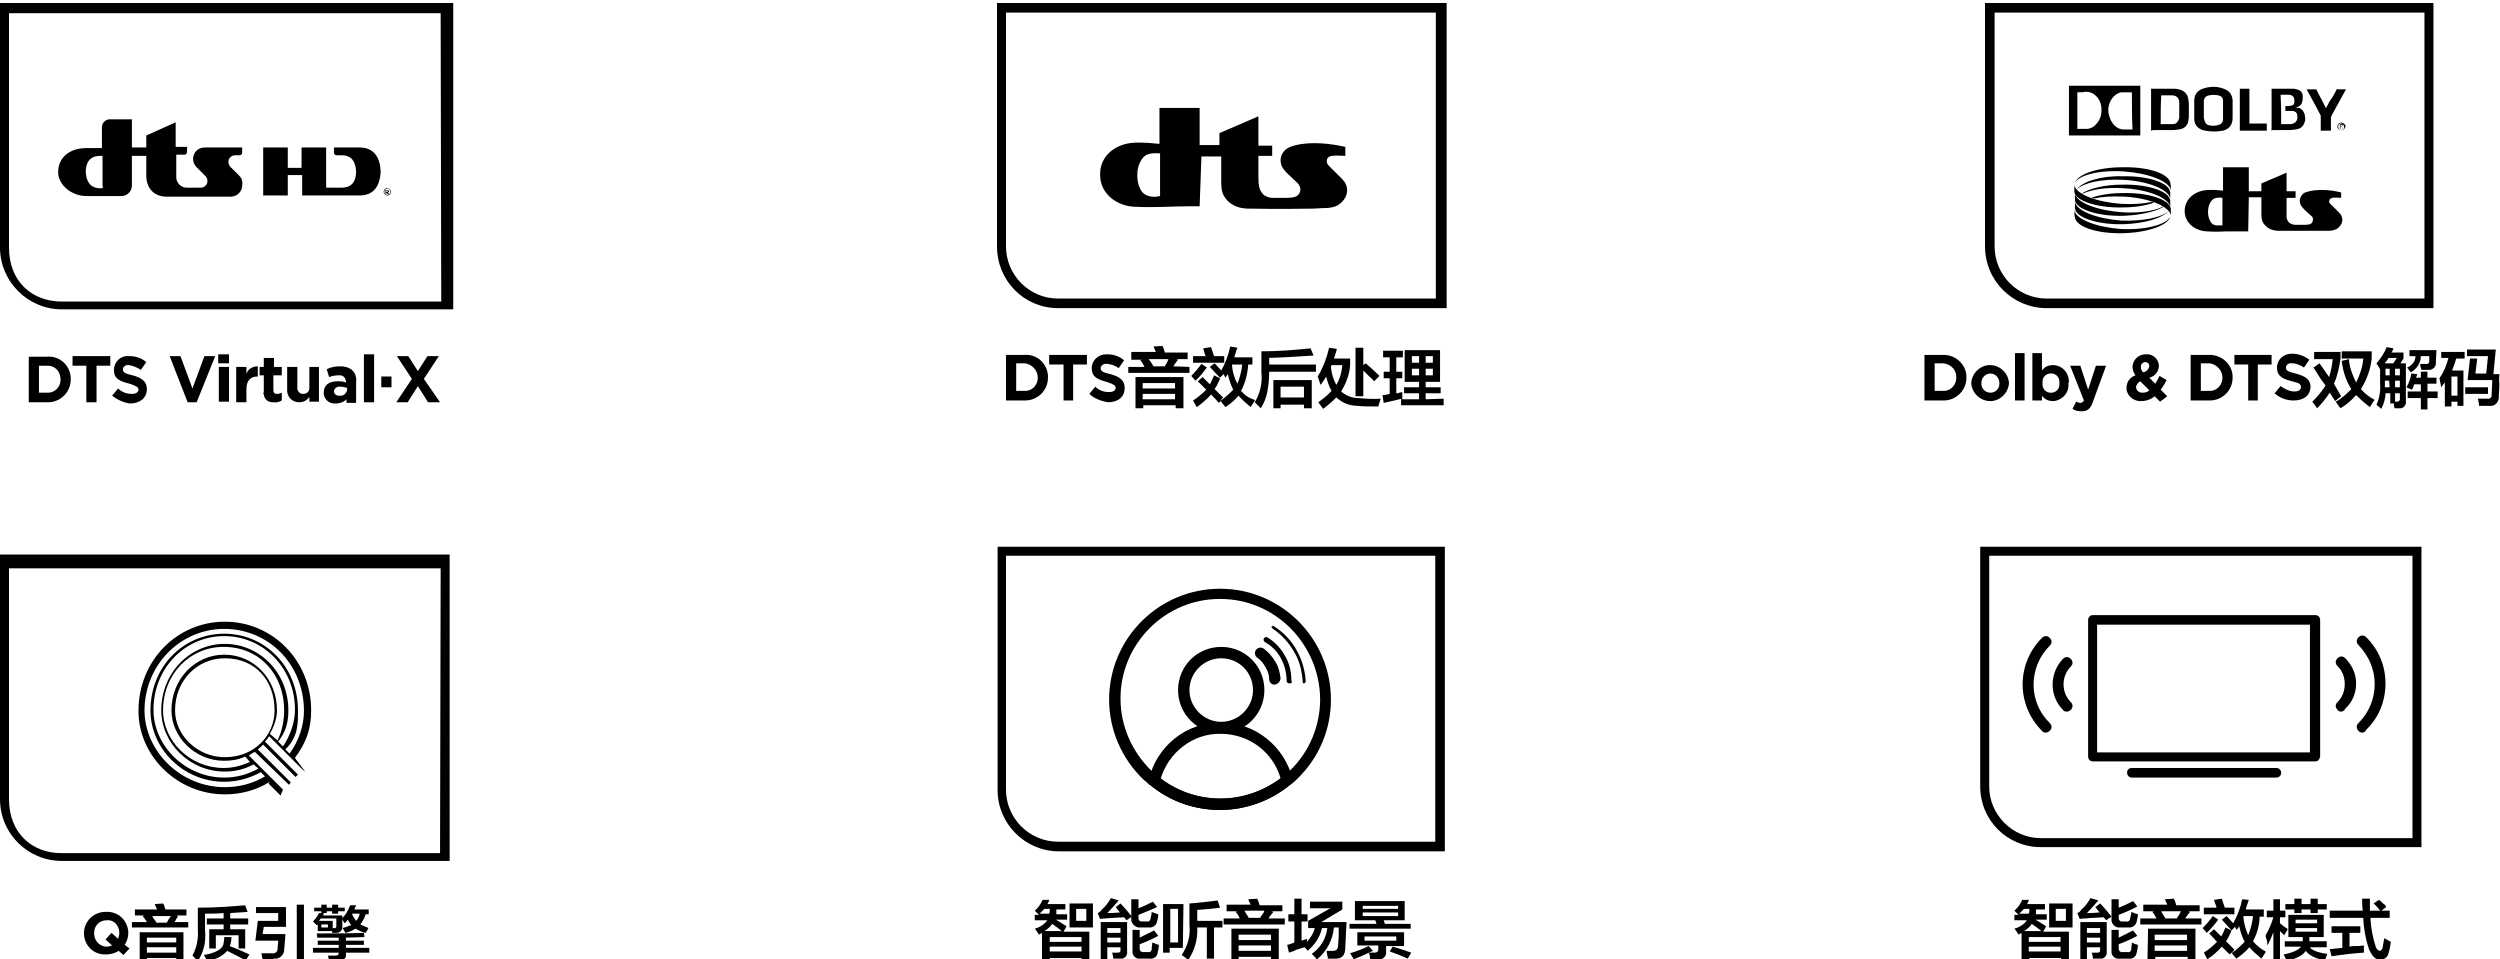 <?xml version="1.0" encoding="utf-8"?>
<!-- Generator: Adobe Illustrator 26.0.0, SVG Export Plug-In . SVG Version: 6.00 Build 0)  -->
<svg version="1.1" id="图层_1" xmlns="http://www.w3.org/2000/svg" xmlns:xlink="http://www.w3.org/1999/xlink" x="0px" y="0px"
	 width="417px" height="160px" viewBox="0 0 417 160" style="enable-background:new 0 0 417 160;" xml:space="preserve">
<style type="text/css">
	.st0{fill-rule:evenodd;clip-rule:evenodd;}
	.st1{fill:none;}
</style>
<g>
	<path class="st0" d="M174.8,62.7c-0.1-2.1-1.9-3.7-4-3.5h-3v7.6h3c0.1,0,0.2,0,0.2,0c2.1,0,3.8-1.7,3.8-3.8l0,0
		C174.8,62.9,174.8,62.8,174.8,62.7z M173.1,63c0,0.1,0,0.2,0,0.2c-0.1,1.2-1.1,2.1-2.3,2h-1.3v-4.6h1.3c0.1,0,0.1,0,0.2,0
		C172.2,60.8,173.1,61.8,173.1,63L173.1,63z"/>
	<polygon class="st0" points="177.4,60.8 175,60.8 175,59.2 181.3,59.2 181.3,60.8 179,60.8 179,66.8 177.4,66.8 	"/>
	<path class="st0" d="M181.7,65.7l1-1.2c0.6,0.6,1.4,0.9,2.3,0.9c0.7,0,1.1-0.3,1.1-0.7l0,0c0-0.4-0.3-0.6-1.5-1
		c-1.5-0.4-2.5-0.8-2.5-2.3l0,0c0-1.3,1.1-2.3,2.4-2.3c0.1,0,0.1,0,0.2,0c1,0,2,0.3,2.8,1l-0.9,1.3c-0.6-0.4-1.3-0.7-2-0.7
		c-0.4-0.1-0.9,0.2-1,0.6c0,0,0,0,0,0.1l0,0c0,0.5,0.3,0.7,1.6,1c1.5,0.4,2.4,1,2.4,2.3l0,0c0,1.5-1.1,2.4-2.8,2.4
		C183.7,66.9,182.5,66.5,181.7,65.7L181.7,65.7z"/>
	<path class="st0" d="M189.4,62.9v5.2l0,0h1.3v-0.5h5.4v0.5h1.3v-5.2C197.4,62.9,189.4,62.9,189.4,62.9z M196,66.6h-5.4v-0.9l0,0
		h5.4V66.6z M196,64.8h-5.4v-0.9h5.4V64.8z"/>
	<path class="st0" d="M195.7,61.1c0.1-0.1,0.2-0.3,0.4-0.6c0.2-0.2,0.3-0.4,0.4-0.5l-0.3-0.1h1.9v-1.1h-3.8
		c-0.1-0.4-0.2-0.7-0.4-1.1l-1.5,0.1l0.4,0.9h-4.1V60l0,0h1.8l-0.3,0.1c0.3,0.3,0.5,0.7,0.7,1.1h-2.7v1h10.2v-1L195.7,61.1
		L195.7,61.1z M194.6,60.6c-0.1,0.2-0.3,0.4-0.3,0.5h-1.9c-0.1-0.2-0.3-0.5-0.5-0.8l-0.3-0.4h3.3L194.6,60.6z"/>
	<path class="st0" d="M199.4,63.5l-0.7-0.8c0.6-0.6,1.2-1.3,1.7-2l0.9,0.6C200.7,62.1,200.1,62.9,199.4,63.5L199.4,63.5z"/>
	<path class="st0" d="M199,60.5v-1.1h2.1c-0.1-0.2-0.2-0.5-0.3-0.9l-0.1-0.4l1.3-0.2l0.5,1.5h1.7v1.1L199,60.5L199,60.5z"/>
	<path class="st0" d="M207,65.2c0.7-1.3,1.1-2.8,1.2-4.4h0.7v-1.2h-3c0-0.1,0.1-0.4,0.2-0.7c0.1-0.4,0.2-0.7,0.3-0.9l-1.2-0.2
		c-0.3,1.4-0.8,2.8-1.5,4l-1.1-1.2l-0.8,0.6c0.8,0.9,1.4,1.5,1.7,1.8l0.6-0.6c0.1,0.2,0.2,0.4,0.3,0.6c0.1-0.1,0.1-0.2,0.2-0.3
		c0.1-0.1,0.1-0.2,0.2-0.3c0.2,0.9,0.5,1.8,0.9,2.6c-0.7,0.7-1.4,1.4-2.2,1.9l0.5-0.6l-1.4-1.4c0.4-0.6,0.7-1.2,0.9-1.8l-1-0.5
		c-0.2,0.5-0.4,1-0.7,1.5l-1.2-1.2l-0.8,0.7l1.4,1.4c-0.7,0.7-1.4,1.3-2.2,1.8c0.2,0.4,0.4,0.7,0.6,1.1c0.9-0.6,1.7-1.3,2.4-2.1
		c0.5,0.5,0.9,0.9,1.3,1.4l0.3-0.3l0.8,1c0.8-0.5,1.6-1.2,2.2-1.9c0.6,0.7,1.3,1.3,2,1.9c0.2-0.3,0.4-0.6,0.6-0.9
		c0.1-0.1,0.1-0.2,0.1-0.3C208.3,66.4,207.6,65.9,207,65.2z M205.5,61v-0.2l0,0h1.7c-0.1,1.1-0.4,2.2-0.8,3.2
		C205.9,63.1,205.6,62.1,205.5,61z"/>
	<path class="st0" d="M210.3,68.1c-0.1-0.1-0.2-0.2-0.4-0.4l-0.6-0.6c0.9-1.5,1.3-3.3,1.1-5v-3.5c2.7,0,5.4-0.2,8.2-0.5l0.5,1.2
		c-1.8,0.1-4.2,0.3-7.4,0.4v1.1h7.8V62h-7.8l0,0c0,1.1-0.1,2.2-0.3,3.3C211.2,66.4,210.8,67.3,210.3,68.1L210.3,68.1z"/>
	<g>
		<path d="M212.4,63.4v4.7h1.2v-0.6h3.9v0.6h1.3v-4.7C218.8,63.4,212.4,63.4,212.4,63.4z M217.5,66.3h-3.9v-1.8l0,0h3.9V66.3z"/>
		<path d="M212.4,68.1L212.4,68.1L212.4,68.1z"/>
	</g>
	<path class="st0" d="M226.6,66.4c-1.1,0-2.1-0.4-2.9-1.1c0.8-1.3,1.4-2.8,1.5-4.4v-1.1h-2.7c0.2-0.5,0.3-1,0.5-1.6l-1.3-0.2
		c-0.4,1.7-1,3.3-1.9,4.8c0.2,0.5,0.3,1,0.5,1.4c0.3-0.4,0.5-0.8,0.8-1.2c0-0.1,0.1-0.1,0.1-0.2c0.2,0.8,0.5,1.7,0.9,2.4
		c-0.6,0.7-1.4,1.3-2.2,1.9l0.8,1.1c0.8-0.6,1.5-1.2,2.2-1.9c1,0.9,2.2,1.4,3.6,1.4c0.8,0.1,2,0.1,3.4,0.1l0.4-1.3
		C229,66.6,227.8,66.5,226.6,66.4z M222,61.2l0.1-0.3h1.8l0,0c-0.1,1.2-0.4,2.3-1,3.3C222.4,63.3,222.1,62.3,222,61.2z"/>
	<path class="st0" d="M229.2,63.6c-0.2-0.2-0.4-0.5-0.8-0.8l-1-1v4.3h-1.3V58h1.3v2.9l0.4-0.3c0.8,0.7,1.6,1.4,2.3,2.1L229.2,63.6z"
		/>
	<path class="st0" d="M237.8,66.6v-1h2.5v-1h-2.5v-0.9h2.4v-5.3h-5.9v5.3h2.4v0.9h-2.5v1h2.5v1h-2.8v-1.2c-0.2,0-0.3,0.1-0.5,0.1
		c-0.2,0.1-0.4,0.1-0.5,0.1v-2.5h1V62h-1v-2.4h1.1v-1.1h-3.3v1.1l0,0h1.1V62h-1v1.1h1v2.6c-0.4,0.1-0.8,0.2-1.2,0.2l0.2,1.3
		c0.6-0.1,1.3-0.3,2.2-0.5c0.3-0.1,0.5-0.1,0.7-0.2v1.1h7.1v-1.1L237.8,66.6L237.8,66.6z M239,62.6h-1.2v-1.1h1.2V62.6z M237.8,59.4
		h1.2l0,0v1.1h-1.2V59.4z M236.7,62.6h-1.2v-1.1l0,0h1.2V62.6z M236.7,60.5h-1.2v-1.1l0,0h1.2V60.5z"/>
	<g>
		<path d="M324,59.2h-3v7.6h3c0.1,0,0.2,0,0.2,0c2.1,0,3.8-1.7,3.8-3.8l0,0c0-0.1,0-0.2,0-0.3C327.9,60.7,326.1,59.1,324,59.2z
			 M326.3,63c0,0.1,0,0.2,0,0.2c-0.1,1.2-1.1,2.1-2.3,2h-1.3v-4.6h1.3c0.1,0,0.1,0,0.2,0C325.5,60.8,326.4,61.8,326.3,63L326.3,63z"
			/>
		<path d="M332.1,60.9c-1.7-0.1-3.2,1.3-3.3,3l0,0l0,0c0.1,1.6,1.4,2.9,3,3c1.7,0.1,3.2-1.3,3.3-3l0,0C335,62.3,333.7,61,332.1,60.9
			z M332,65.5C332,65.5,331.9,65.5,332,65.5c-0.9,0-1.6-0.8-1.5-1.6l0,0v-0.1c0-0.8,0.7-1.5,1.5-1.5l0,0c0.9,0,1.5,0.8,1.5,1.6l0,0
			l0,0V64C333.5,64.9,332.8,65.5,332,65.5z"/>
		<polygon points="336.1,58.9 336.1,66.8 337.7,66.8 337.7,58.9 		"/>
		<path d="M345.1,63.7c0-1.5-1.1-2.8-2.7-2.8c-0.7,0-1.4,0.3-1.8,0.9v-2.9H339v7.9h1.6V66c0.4,0.6,1.1,0.9,1.8,0.9
			c0.1,0,0.1,0,0.2,0c1.5-0.2,2.6-1.5,2.4-3l0,0C345.1,63.8,345.1,63.8,345.1,63.7z M343.5,63.9L343.5,63.9L343.5,63.9
			c0,0.1,0,0.3,0,0.4c-0.1,0.8-0.8,1.3-1.6,1.2c-0.8-0.1-1.3-0.8-1.2-1.6l0,0c0-0.1,0-0.2,0-0.4c0.1-0.8,0.8-1.3,1.6-1.2
			S343.6,63.1,343.5,63.9z"/>
		<path d="M348.3,65l-1.3-4h-1.7l2.3,5.8c-0.1,0.2-0.3,0.4-0.6,0.4c-0.2,0-0.5-0.1-0.7-0.2l-0.6,1.2c0.4,0.3,0.9,0.4,1.5,0.4
			c1,0,1.5-0.4,1.9-1.6l2.2-6h-1.7L348.3,65z"/>
		<path d="M361.4,63.4l-1.2-0.7c-0.2,0.5-0.5,0.9-0.7,1.3l-1-1c0.9-0.2,1.6-1,1.6-2l0,0v-0.1c-0.1-1.1-1.1-1.9-2.1-1.8h-0.1
			c-1.2,0-2.1,0.9-2.2,2l0,0c0,0.6,0.2,1.1,0.5,1.5c-0.9,0.3-1.5,1.1-1.5,2.1l0,0c0,0.1,0,0.1,0,0.2c0.1,1.2,1.3,2.1,2.5,2
			c0.8,0,1.6-0.3,2.2-0.8l0.9,0.9l1.2-0.9l-1.1-1.1C360.8,64.5,361.1,63.9,361.4,63.4z M357.8,60.4
			C357.9,60.4,357.9,60.4,357.8,60.4c0.5,0,0.7,0.3,0.7,0.7l0,0l0,0c-0.1,0.5-0.5,0.9-1,1c-0.3-0.2-0.4-0.6-0.4-0.9l0,0v-0.1
			C357.1,60.7,357.5,60.4,357.8,60.4z M358.5,65.1c-0.3,0.3-0.7,0.4-1.1,0.4c0,0,0,0-0.1,0c-0.5,0-1-0.4-1-0.9l0,0
			c0-0.4,0.3-0.8,0.7-1L358.5,65.1L358.5,65.1z"/>
		<path d="M368.4,59.2h-3v7.6h3c0.1,0,0.2,0,0.2,0c2.1,0,3.8-1.7,3.8-3.8l0,0c0-0.1,0-0.2,0-0.3C372.3,60.7,370.5,59.1,368.4,59.2z
			 M370.7,63c0,0.1,0,0.2,0,0.2c-0.1,1.2-1.1,2.1-2.3,2h-1.3v-4.6l0,0h1.3c0.1,0,0.1,0,0.2,0C369.8,60.8,370.7,61.8,370.7,63
			L370.7,63z"/>
		<polygon points="372.7,60.8 375,60.8 375,66.8 376.6,66.8 376.6,60.8 378.9,60.8 378.9,59.2 372.7,59.2 		"/>
		<path d="M382.9,62.3c-1.3-0.3-1.6-0.5-1.6-1l0,0c0,0,0,0,0-0.1c0.1-0.4,0.5-0.7,1-0.6c0.7,0,1.4,0.3,2,0.7l0.9-1.3
			c-0.8-0.6-1.8-1-2.8-1c-0.1,0-0.1,0-0.2,0c-1.3,0-2.4,1-2.4,2.3l0,0c0,1.5,1,1.9,2.5,2.3c1.3,0.3,1.5,0.5,1.5,1l0,0
			c0,0.4-0.4,0.7-1.1,0.7c-0.8,0-1.6-0.4-2.3-0.9l-1,1.2l0,0c0.9,0.8,2,1.2,3.2,1.2c1.6,0,2.8-0.8,2.8-2.4l0,0
			C385.3,63.2,384.4,62.7,382.9,62.3z"/>
		<path d="M389.3,64c0.6-1.3,0.9-2.8,1.1-4.2v-1.1H386v1.2h3.1c-0.1,1-0.3,2-0.6,3l-1.6-2.3l-1,0.7l0.5,0.8c0.6,1,1.1,1.7,1.5,2.2
			c-0.6,1-1.4,1.9-2.2,2.7l0.8,1.1c0.8-0.8,1.5-1.7,2.1-2.6l0.9,1.4l1-0.8L389.3,64z"/>
		<path d="M393.8,64.9c1-1.6,1.6-3.3,1.8-5.1v-1.2h-5v1.2h3.6c-0.1,1.4-0.6,2.8-1.2,4c-0.6-1.2-1.1-2.5-1.2-3.9l-1.2,0.3
			c0.2,1.7,0.7,3.3,1.6,4.7c-0.8,0.8-1.6,1.6-2.6,2.1c0.1,0.1,0.1,0.2,0.2,0.3c0.3,0.4,0.5,0.7,0.6,0.8c1-0.6,1.8-1.3,2.6-2.2
			c0.7,0.7,1.5,1.4,2.3,2l0,0c0.2-0.3,0.4-0.7,0.8-1.2C395.3,66.3,394.5,65.7,393.8,64.9z"/>
		<path d="M398.6,67.2L398.6,67.2L398.6,67.2z"/>
		<path d="M401.3,61.3L401.3,61.3L401.3,61.3v-0.7h-0.9l0.5-0.8v-1h-2c0.1-0.1,0.2-0.3,0.2-0.4c0.1-0.1,0.1-0.2,0.1-0.3l-1.1-0.2
			c-0.4,1-1,1.9-1.7,2.7c0,0.1,0.1,0.2,0.2,0.3c0.2,0.3,0.3,0.6,0.4,0.7l0,0V64c0.1,1.2-0.1,2.4-0.6,3.5l0.1,0.1
			c0.2,0.2,0.5,0.4,0.7,0.6c0.4-0.8,0.7-1.7,0.7-2.6h0.8v1.7h0.6c0,0.1,0,0.2,0,0.3c0,0.2,0.1,0.3,0.1,0.5c0.3,0,0.6,0,0.8,0
			c0.1,0,0.2,0,0.3,0c0.5-0.1,0.9-0.6,0.8-1.2V61.3z M398.6,64.6h-0.8c0-0.2,0-0.4,0-0.6l0,0v-0.5h0.7L398.6,64.6L398.6,64.6z
			 M398.6,62.6h-0.7v-1.1l0,0h0.7V62.6z M399.2,60.6h-1.4c0-0.1,0.1-0.2,0.2-0.3c0.2-0.2,0.3-0.4,0.4-0.6h1.4L399.2,60.6z
			 M400.3,66.5c0,0.1,0,0.1,0,0.2c-0.1,0.2-0.3,0.3-0.5,0.3h-0.3v-1.4h0.8V66.5z M400.3,64.6h-0.8v-1.1h0.8V64.6z M400.3,62.6h-0.8
			v-1.1h0.8V62.6z"/>
		<path d="M402.1,62.1c1-0.5,1.7-1.6,1.7-2.7h1.4v0.8v0.1c0,0.3-0.3,0.5-0.6,0.4c-0.3,0-0.5,0-0.9,0v0.1c0,0.3,0.1,0.6,0.2,0.9h0.5
			c0.2,0,0.4,0,0.6,0c0.1,0,0.2,0,0.3,0c0.6-0.1,1.1-0.6,1-1.3l0.1-2h-4.5v1h1c0,0.9-0.6,1.6-1.4,1.9l0,0L402.1,62.1z"/>
		<path d="M401.3,61.3L401.3,61.3L401.3,61.3z"/>
		<path d="M404.9,64h1.5v-1h-1.5v-1h-1.1v1H403c0-0.1,0.1-0.2,0.1-0.3s0.1-0.2,0.1-0.3l-1-0.1c-0.1,0.8-0.4,1.6-0.8,2.3l0.9,0.4l0,0
			c0.2-0.3,0.3-0.6,0.4-0.9h1.1v1.2h-2.2v1.1h2.2v1.9h1.1v-1.9h1.7v-1.1h-1.7L404.9,64L404.9,64z"/>
		<path d="M407.2,59.7h1.2c-0.3,1.2-0.8,2.4-1.5,3.4c0.1,0.5,0.2,1,0.3,1.5c0.2-0.3,0.4-0.6,0.6-0.8v4h1.1V67h1v0.7h1v-5.9H409
			c0.3-0.7,0.5-1.3,0.7-2h1.4v-1.1h-3.9V59.7z M408.9,62.8L408.9,62.8h1V66h-1V62.8L408.9,62.8L408.9,62.8z"/>
		<path d="M407.2,59.7L407.2,59.7L407.2,59.7z"/>
		<path d="M408.9,62.8L408.9,62.8L408.9,62.8z"/>
		<rect x="411.2" y="64.6" width="3.8" height="1.1"/>
		<path d="M411.2,65.7L411.2,65.7L411.2,65.7z"/>
		<path d="M416.9,62.4h-1l0.4-4.1h-4.8v1.1h3.5l-0.3,2.9h-1.8l0.3-2.5H412l-0.4,3.6h4.1c0,1-0.1,1.8-0.1,2.5c0,0.1,0,0.2,0,0.2
			c-0.1,0.3-0.4,0.5-0.8,0.4h-1.5c0,0.1,0.1,0.3,0.1,0.4c0.1,0.4,0.1,0.6,0.1,0.8l0,0c0.2,0,0.5,0,0.8,0h0.7c0.2,0,0.4,0,0.6,0
			c0.8-0.1,1.3-0.9,1.2-1.7c0-0.4,0.1-1.1,0.1-2C416.8,63.4,416.9,62.8,416.9,62.4z"/>
	</g>
	<path class="st0" d="M20.8,157.6c0.4-0.6,0.6-1.3,0.6-2l0,0v-0.1c-0.1-2-1.7-3.5-3.7-3.4h-0.1c-2,0-3.6,1.6-3.6,3.6l0,0v0.1
		c0.1,2,1.7,3.5,3.7,3.4c0.7,0,1.5-0.2,2.1-0.6l0.8,0.7l1-1.1L20.8,157.6z M19.9,155.6c0,0.3-0.1,0.7-0.2,1l-1.1-1l-1,1.1l1.1,1
		c-0.3,0.1-0.6,0.2-0.9,0.2c-1.2,0-2.1-1-2.1-2.2l0,0v-0.1c0-1.2,0.9-2.1,2.1-2.1c0,0,0,0,0.1,0C19,153.4,19.9,154.4,19.9,155.6
		L19.9,155.6z"/>
	<path class="st0" d="M23.3,155.5v4.8h1.2v-0.5h4.9v0.5h1.2v-4.8H23.3z M29.4,158.9h-4.9V158l0,0h4.9V158.9z M29.4,157.2h-4.9v-0.8
		l0,0h4.9V157.2z"/>
	<g>
		<path d="M22.7,152.8L22.7,152.8L22.7,152.8z"/>
		<path d="M29.1,153.8c0.1-0.1,0.2-0.3,0.3-0.5l0.3-0.5l-0.3-0.1h1.7v-1h-3.5c-0.1-0.3-0.2-0.7-0.4-1l-1.4,0.1l0.4,0.9h-3.7v1h1.6
			l-0.3,0.1c0.2,0.3,0.5,0.6,0.7,1H22v0.9h9.4v-0.9H29.1z M28.1,153.4c-0.1,0.2-0.2,0.4-0.3,0.5h-1.7c-0.1-0.2-0.3-0.5-0.5-0.7
			l-0.2-0.4l0,0h3.1L28.1,153.4z"/>
	</g>
	<path class="st0" d="M33,160.3c-0.3-0.3-0.6-0.6-0.9-0.9c0.7-1.3,1-2.8,0.9-4.2v-3.8c3,0,5.6-0.2,7.9-0.4l0.4,1.1
		c-0.9,0.1-1.8,0.1-2.9,0.2v0.9h3v1h-3v0.8h2.5v3.2h-1.1V156H36v2.2h-1.1V155h2.4v-0.8h-2.8v-1h2.8v-0.9c-1.1,0.1-2.1,0.1-3.1,0.1
		v2.8C34.4,157,34,158.8,33,160.3L33,160.3z"/>
	<path class="st0" d="M34.6,160.3c-0.2-0.3-0.4-0.7-0.6-1c2.2-0.4,3.3-1.1,3.3-2.1c0.1-0.3,0.1-0.6,0.1-0.9h1.2c0,0.3,0,0.6-0.1,0.9
		c0,0.2-0.1,0.4-0.2,0.6c1.1,0.4,2.2,0.9,3.3,1.4l-0.6,1c-1.1-0.6-2.1-1.1-3.1-1.6C37,159.6,35.8,160.1,34.6,160.3L34.6,160.3z"/>
	<path class="st0" d="M43.8,160.1c0-0.1,0-0.2,0-0.2c-0.1-0.2-0.1-0.5-0.2-0.9c0.6,0,1.2,0,1.7,0c0.4,0.1,0.9-0.1,1-0.6
		c0-0.1,0-0.2,0-0.3c0-0.2,0.1-0.6,0.1-1.2h-3.8l0.4-3.3h3.4v-1.3h-3.7v-1h5v3.3H44l-0.2,1.2h3.8v0.2c-0.1,1-0.1,1.8-0.2,2.2
		c0.1,0.8-0.5,1.6-1.3,1.7c-0.1,0-0.3,0-0.4,0C45.1,160.1,44.5,160.1,43.8,160.1L43.8,160.1z"/>
	<polygon class="st0" points="49.5,160.2 49.5,150.9 50.7,150.9 50.7,160.2 	"/>
	<path class="st0" d="M53,157.6v-0.7h3.5v-0.5c-0.4,0-1,0-1.8,0h-1.8c0-0.3,0-0.5-0.1-0.7c2.7,0,5.3,0,7.9-0.1l0.1,0.7l-3.1,0.1v0.5
		h3v0.7h-3v0.5h3.9v0.8h-3.9v0.2c0.1,0.6-0.3,1.1-0.9,1.1c-0.1,0-0.2,0-0.3,0h-0.7c-0.4,0-0.7,0-0.9,0c-0.1-0.3-0.1-0.5-0.2-0.8h1.2
		c0.4,0,0.6-0.1,0.6-0.5l0,0h-4.3v-0.8h4.3v-0.5H53L53,157.6z"/>
	<g>
		<rect x="53.6" y="154.1" class="st1" width="1.1" height="0.5"/>
		<path d="M53.9,152.6c0.1-0.1,0.1-0.2,0.1-0.3h0.5V152h0.9v0.4h1V152h1.1v-0.6h-1.1v-0.5h-1v0.5h-0.9v-0.5h-0.9v0.5h-1.2v0.6l0,0
			h1.2v0.3h-0.4c-0.2,0.5-0.6,1-1,1.4l0.6,0.6l0.2-0.1v1.1h2.4v0.3H56c0.1,0,0.2,0,0.3,0c0.5-0.1,0.8-0.5,0.8-1v-0.7
			c0-0.4,0-0.6,0-0.8l0,0c0-0.1,0-0.3,0-0.4h-3.2V152.6z M54.7,154.7h-1.1v-0.5h1.1V154.7z M56.1,154.6c-0.1,0.2-0.2,0.3-0.4,0.2
			h-0.2v-1.2h-2.3c0.1-0.1,0.2-0.2,0.2-0.3l0.1-0.1h2.6c0,0.5,0,0.9,0,1.2C56.1,154.4,56.1,154.5,56.1,154.6z"/>
		<path d="M57,153.1L57,153.1L57,153.1z"/>
		<path d="M60.1,154.2c0.4-0.5,0.7-1.1,0.9-1.7h0.5v-0.8h-2.4c0.1-0.2,0.2-0.5,0.3-0.7h-1c-0.3,0.8-0.7,1.6-1.4,2.2
			c0,0.1,0.1,0.1,0.1,0.2c0.2,0.3,0.3,0.5,0.4,0.6c0.2-0.2,0.4-0.4,0.5-0.6c0.2,0.3,0.3,0.6,0.6,0.9c-0.5,0.2-1,0.4-1.5,0.5l0.1,0.1
			c0.2,0.3,0.3,0.5,0.4,0.7c0.6-0.1,1.2-0.4,1.7-0.7c0.5,0.3,1.1,0.6,1.7,0.7c0.1-0.2,0.2-0.3,0.3-0.5s0.1-0.3,0.2-0.3
			C61,154.6,60.5,154.4,60.1,154.2z M59.4,153.6c-0.3-0.4-0.5-0.7-0.7-1.2H60C59.9,152.9,59.7,153.3,59.4,153.6z"/>
	</g>
	<path class="st0" d="M11.8,63c-0.1-2.1-1.9-3.7-4-3.5h-3l0,0v7.6h3c0.1,0,0.2,0,0.2,0c2.1,0,3.8-1.7,3.8-3.8l0,0
		C11.8,63.1,11.8,63.1,11.8,63z M10.1,63.3c0,0.1,0,0.2,0,0.2c-0.1,1.2-1.1,2.1-2.3,2H6.5V61l0,0h1.3C7.9,61,8,61,8,61
		C9.2,61,10.1,62,10.1,63.3L10.1,63.3z"/>
	<polygon class="st0" points="14.4,61 12.1,61 12.1,59.4 18.4,59.4 18.4,61 16.1,61 16.1,67.1 14.4,67.1 	"/>
	<path class="st0" d="M18.7,66l1-1.2c0.6,0.6,1.4,0.9,2.3,0.9c0.7,0,1.1-0.3,1.1-0.7l0,0c0-0.4-0.3-0.6-1.5-1
		C20,63.6,19,63.2,19,61.7l0,0c0-1.3,1.1-2.4,2.4-2.3c0.1,0,0.1,0,0.2,0c1,0,2,0.3,2.8,1l-0.9,1.3c-0.6-0.4-1.3-0.7-2-0.8
		c-0.4-0.1-0.9,0.2-1,0.6c0,0,0,0,0,0.1l0,0c0,0.5,0.3,0.7,1.6,1c1.5,0.4,2.4,1,2.4,2.3l0,0c0,1.5-1.2,2.4-2.8,2.4
		C20.7,67.2,19.6,66.7,18.7,66L18.7,66z"/>
	<polygon class="st0" points="28.3,59.4 30.1,59.4 32.1,64.8 34.1,59.4 35.9,59.4 32.8,67.1 31.3,67.1 	"/>
	<polygon class="st0" points="36.4,59.1 38.2,59.1 38.2,60.6 36.4,60.6 	"/>
	<rect x="36.5" y="61.2" class="st0" width="1.7" height="5.8"/>
	<path class="st0" d="M39.4,61.2h1.7v1.2c0.2-0.8,1-1.3,1.9-1.3v1.7h-0.1c-1.1,0-1.8,0.7-1.8,2.1v2.2h-1.7L39.4,61.2L39.4,61.2z"/>
	<path class="st0" d="M44,65.4v-2.8h-0.7v-1.4H44v-1.5h1.7v1.5H47v1.4h-1.4v2.5c0,0.3,0.1,0.5,0.4,0.6c0.1,0,0.1,0,0.2,0
		c0.3,0,0.6-0.1,0.8-0.2v1.3c-0.4,0.2-0.8,0.4-1.3,0.3c-0.8,0.1-1.6-0.4-1.7-1.3C43.9,65.7,43.9,65.6,44,65.4L44,65.4z"/>
	<path class="st0" d="M47.9,65v-3.8h1.7v3.3c-0.1,0.5,0.2,1.1,0.8,1.2c0.1,0,0.1,0,0.2,0c0.6,0,1-0.4,1-1c0-0.1,0-0.1,0-0.2v-3.3
		h1.6V67h-1.6v-0.8c-0.4,0.6-1,0.9-1.7,0.9c-1.1,0-1.9-0.8-2-1.8C47.9,65.2,47.9,65.1,47.9,65L47.9,65z"/>
	<path class="st0" d="M58.8,61.8c-0.5-0.5-1.3-0.7-2-0.7c-0.8,0-1.6,0.1-2.3,0.5l0.4,1.3c0.5-0.2,1.1-0.3,1.6-0.3c0.1,0,0.2,0,0.2,0
		c0.6,0,1,0.5,1,1.1v0.1c-0.5-0.2-0.9-0.2-1.4-0.2c-1.4,0-2.3,0.6-2.3,1.9l0,0l0,0c0,0.1,0,0.1,0,0.2c0.1,1,1,1.7,2,1.6
		c0.7,0,1.3-0.2,1.8-0.7v0.6h1.6v-3.4C59.5,63,59.3,62.3,58.8,61.8z M57.9,65L57.9,65C57.9,65,57.9,65.1,57.9,65
		c-0.1,0.7-0.7,1.1-1.3,1h-0.1c-0.4,0-0.8-0.3-0.8-0.7l0,0v-0.1c0.1-0.5,0.6-0.8,1.1-0.7c0.4,0,0.7,0.1,1.1,0.2V65z"/>
	<polygon class="st0" points="60.7,59.1 62.4,59.1 62.4,67.1 60.7,67.1 	"/>
	<polygon class="st0" points="63.6,62.8 65.3,62.8 65.3,64.6 63.6,64.6 	"/>
	<polygon class="st0" points="73.2,59.4 70.7,63.2 73.4,67.1 71.4,67.1 69.7,64.4 68,67.1 66.1,67.1 68.7,63.2 66.2,59.4 68.1,59.4 
		69.7,61.9 71.3,59.4 	"/>
	<g>
		<path d="M341.3,154.5c-0.3-0.2-0.6-0.4-1.1-0.7c-0.3-0.2-0.5-0.3-0.7-0.4h1.9v-0.9h-1.8c0-0.3,0-0.6,0-0.8h1.5v-0.9h-3
			c0.1-0.1,0.2-0.3,0.2-0.4c0.1-0.1,0.1-0.2,0.1-0.3h-1.1c-0.3,0.7-0.7,1.3-1.3,1.8l0.7,0.7H336v0.9h2.1c-0.5,0.7-1.3,1.2-2.1,1.4
			c0.2,0.2,0.4,0.5,0.5,0.7c0.1,0.1,0.1,0.2,0.2,0.3l0.5-0.3v4.6h1.3v-0.4h5.3v0.4h1.3v-4.8h-4.3L341.3,154.5z M336.8,152.4
			c0.3-0.3,0.5-0.5,0.8-0.8h0.9c0,0.3,0,0.6-0.1,0.8H336.8z M337.6,155.3c0.5-0.3,1-0.7,1.3-1.2c0.6,0.4,1.1,0.8,1.6,1.2H337.6z
			 M343.7,158.7h-5.3v-0.8h5.3V158.7z M343.7,156.3v0.8h-5.3v-0.8H343.7z"/>
		<path d="M336.1,153.4L336.1,153.4L336.1,153.4z"/>
		<path d="M341.8,154.7h3.9v-4h-3.9V154.7z M342.9,151.6h1.7v2h-1.7V151.6z"/>
		<path d="M349.5,151.3l0.7,0.9c-1,0.1-1.7,0.1-2.1,0.1c0.5-0.5,1.1-1.2,1.9-2.1l-1.3-0.4c-0.4,0.7-0.9,1.4-1.5,1.9
			c-0.2,0.3-0.4,0.5-0.7,0.6l0.4,1c0.3-0.1,0.6-0.1,0.9-0.1c0.8-0.1,1.8-0.1,3.1-0.2l0.4,0.5l0.9-0.6c-0.7-0.9-1.3-1.6-1.9-2.2
			L349.5,151.3z"/>
		<path d="M347,160L347,160h1.1v-2h2.2v0.5c0,0.3-0.1,0.4-0.5,0.4h-0.9c0.1,0.3,0.2,0.7,0.2,1c0.1,0,0.4,0,0.7,0h0.5
			c0.1,0,0.2,0,0.3,0c0.5-0.1,0.9-0.6,0.8-1.2v-4.9H347V160z M348.1,154.8h2.2v0.8h-2.2V154.8z M348.1,156.4h2.2v0.8h-2.2V156.4z"/>
		<path d="M353.6,154.7L353.6,154.7h1.4c0.7,0.1,1.3-0.4,1.4-1c0.1-0.4,0.2-0.8,0.2-1.2c-0.3-0.1-0.5-0.1-0.8-0.3
			c-0.1,0-0.2,0-0.3-0.1c0,0.4-0.1,0.7-0.2,1.1c0,0,0,0,0,0.1c-0.1,0.3-0.3,0.5-0.6,0.4H354c-0.1,0-0.2,0-0.2,0
			c-0.3-0.1-0.4-0.3-0.4-0.6v-0.5c1.3-0.5,2.4-1,3.1-1.4l-0.7-0.9c-0.8,0.4-1.6,0.8-2.4,1.1V150h-1.2v3.3c0,0.1,0,0.2,0,0.3
			C352.3,154.3,353,154.8,353.6,154.7z"/>
		<path d="M355.6,157.2c0,0.4-0.1,0.7-0.1,1.1v0.1c-0.1,0.3-0.3,0.5-0.6,0.4H354c-0.1,0-0.1,0-0.2,0c-0.3-0.1-0.4-0.3-0.4-0.6v-0.7
			c0.8-0.3,1.8-0.7,3.1-1.4l-0.7-0.9c-0.8,0.4-1.6,0.8-2.4,1.2v-1.3h-1.2v3.4c0,0.1,0,0.3,0,0.4c0.1,0.7,0.7,1.1,1.4,1l0,0h1.4
			c0.7,0.1,1.3-0.3,1.4-1c0.1-0.4,0.2-0.9,0.2-1.3c-0.3-0.1-0.5-0.1-0.8-0.3C355.8,157.3,355.7,157.3,355.6,157.2z"/>
		<path d="M364.9,152.6l0.4-0.5L365,152h1.9v-1H363c-0.1-0.4-0.2-0.7-0.4-1.1l-1.5,0.1l0.4,0.9h-4v1.1h1.8l-0.3,0.1
			c0.3,0.3,0.5,0.7,0.7,1.1H357v1h10.2v-1h-2.7C364.6,153,364.7,152.9,364.9,152.6z M363.4,152.7c-0.1,0.2-0.3,0.4-0.3,0.5h-1.9
			c-0.2-0.3-0.3-0.5-0.5-0.8c-0.1-0.2-0.2-0.3-0.2-0.4l0,0l0,0l0,0h3.3L363.4,152.7z"/>
		<path d="M358.2,160.1h1.3v-0.5h5.4v0.5h1.3v-5.2h-7.9L358.2,160.1L358.2,160.1z M359.4,155.9h5.4v0.9h-5.4V155.9z M359.4,157.7
			L359.4,157.7h5.4v0.9h-5.4V157.7z"/>
		<path d="M360.4,152L360.4,152L360.4,152z"/>
		<path d="M376.9,152.9h0.7v-1.2h-3c0-0.1,0.1-0.4,0.2-0.7l0.3-0.9L374,150c-0.3,1.4-0.8,2.8-1.5,4l-1.1-1.2l-0.8,0.6
			c0.8,0.9,1.4,1.5,1.6,1.8l0.6-0.6c0.1,0.2,0.2,0.4,0.3,0.5c0.1-0.1,0.1-0.2,0.2-0.3s0.1-0.2,0.2-0.3c0.2,0.9,0.5,1.8,0.9,2.6
			c-0.7,0.7-1.4,1.4-2.2,1.9l0.5-0.6l-1.4-1.4c0.4-0.6,0.7-1.2,0.9-1.8l-1-0.5c-0.2,0.5-0.4,1-0.7,1.5l-1.2-1.2l-0.8,0.7l1.3,1.4
			c-0.7,0.7-1.4,1.3-2.2,1.8c0.2,0.4,0.4,0.7,0.6,1.1c0.9-0.6,1.7-1.3,2.4-2.1c0.4,0.4,0.9,0.9,1.3,1.3l0.3-0.3l0.8,1
			c0.8-0.5,1.6-1.2,2.2-1.9c0.6,0.7,1.3,1.3,2,1.9c0.2-0.3,0.4-0.6,0.6-0.9c0.1-0.1,0.1-0.2,0.1-0.3c-0.8-0.4-1.5-1-2.1-1.7
			C376.4,155.9,376.9,154.4,376.9,152.9z M374.2,153v-0.2l0,0h1.6c-0.1,1.1-0.4,2.2-0.8,3.2C374.6,155.1,374.3,154.1,374.2,153z"/>
		<path d="M370,153.4l-0.9-0.6c-0.5,0.7-1.1,1.4-1.7,2l0.7,0.8C368.8,154.9,369.5,154.1,370,153.4z"/>
		<path d="M368.2,155.6v-0.1V155.6z"/>
		<path d="M372.8,151.4h-1.7l-0.5-1.5l-1.3,0.2c0,0.1,0.1,0.2,0.1,0.4c0.2,0.4,0.3,0.7,0.3,0.9h-2.1v1.1h5.1v-1.1H372.8z"/>
		<path d="M381.6,155c-0.1-0.1-0.2-0.2-0.4-0.3c-0.4-0.3-0.7-0.5-0.9-0.7v-1h0.9v-1.1h-0.9V150h-1.1v1.9h-1.1v1.1h1.1
			c-0.3,1-0.7,2-1.3,3c0,0.2,0.1,0.5,0.2,0.8c0.1,0.4,0.1,0.7,0.1,0.9c0.4-0.7,0.7-1.4,1-2.2v4.6h1.1v-4.8l0.7,0.7L381.6,155z"/>
		<path d="M388.1,157.9V157h-2.9v-0.7h2.4v-3.7h-5.9v3.7l0,0h2.4c0,0.2,0,0.4,0,0.7h-3v0.9h2.7c-0.3,0.5-1.3,1-2.9,1.3
			c0.2,0.4,0.3,0.6,0.4,0.8l0.1,0.3c1.7-0.4,2.8-1,3.2-1.7c0.5,0.7,1.6,1.3,3.2,1.6c0-0.1,0.1-0.2,0.1-0.3c0.1-0.3,0.2-0.5,0.3-0.8
			c-1.6-0.2-2.6-0.6-2.9-1.1h2.8V157.9z M382.9,153.4h3.6v0.6h-3.6V153.4z M382.9,155.4v-0.6h3.6v0.6H382.9z"/>
		<polygon points="382.7,152.3 383.9,152.3 383.9,151.7 385.4,151.7 385.4,152.3 386.6,152.3 386.6,151.7 388.1,151.7 388.1,150.8 
			386.6,150.8 386.6,149.9 385.4,149.9 385.4,150.8 383.9,150.8 383.9,149.9 382.7,149.9 382.7,150.8 381.2,150.8 381.2,151.7 
			382.7,151.7 		"/>
		<path d="M391.9,157.9v-2.3h1.8v-1.1h-4.8v1.1l0,0h1.8v2.5c-0.2,0-0.6,0.1-1,0.1c-0.5,0.1-0.9,0.1-1.1,0.1l0.3,1.2
			c2-0.3,3.8-0.5,5.4-0.6v-1.2c-0.2,0-0.6,0.1-1.1,0.1C392.6,157.8,392.2,157.8,391.9,157.9z"/>
		<path d="M397.7,156.5c-0.1,0.6-0.2,1.1-0.3,1.6c0,0.2-0.2,0.4-0.4,0.5c-0.3,0-0.6-0.3-0.7-0.6c-0.5-1.5-0.8-3.1-0.9-4.6v-0.3h3.2
			v-1.2h-1.5h-1.8c0-0.5,0-1.1,0-2H394c0,0.4,0,1.1,0.1,2h-5.5v1.2l0,0h5.6v0.3c0.1,1.6,0.4,3.3,0.9,4.8c0.5,1.2,1.1,1.9,1.9,1.9
			c0.7,0,1.3-0.5,1.4-1.1c0.2-0.6,0.3-1.2,0.4-1.9C398.4,156.9,398.1,156.7,397.7,156.5z"/>
		<path d="M397.5,150.7c-0.3-0.3-0.5-0.5-0.7-0.6l-0.9,0.6c0.4,0.3,0.8,0.8,1.2,1.3l0.9-0.7C398,151.1,397.8,150.9,397.5,150.7z"/>
	</g>
	<g>
		<rect x="175.1" y="156.3" class="st1" width="5.3" height="0.8"/>
		<rect x="179.5" y="151.6" class="st1" width="1.7" height="2"/>
		<rect x="175.1" y="157.9" class="st1" width="5.3" height="0.8"/>
		<path class="st1" d="M175.1,151.6h-0.9c-0.2,0.3-0.5,0.6-0.8,0.8h1.6C175.1,152.2,175.1,151.9,175.1,151.6z"/>
		<rect x="184.7" y="156.4" class="st1" width="2.2" height="0.8"/>
		<rect x="184.7" y="154.8" class="st1" width="2.2" height="0.8"/>
		<path class="st1" d="M175.5,154.1c-0.3,0.5-0.8,0.9-1.3,1.2h3C176.6,154.9,176.1,154.5,175.5,154.1z"/>
		<path d="M177.9,154.5c-0.3-0.2-0.6-0.4-1.1-0.7c-0.3-0.2-0.5-0.3-0.7-0.4h1.9v-0.9h-1.8c0-0.3,0-0.6,0-0.8h1.5v-0.9h-3
			c0.1-0.1,0.2-0.3,0.2-0.4c0.1-0.1,0.1-0.2,0.1-0.3h-1.1c-0.3,0.7-0.7,1.3-1.3,1.8l0.7,0.7h-0.7v0.9h2.1c-0.5,0.7-1.3,1.2-2.1,1.4
			c0.2,0.2,0.4,0.5,0.5,0.7c0.1,0.1,0.1,0.2,0.2,0.3l0.5-0.3v4.6h1.3v-0.4h5.3v0.4h1.3v-4.8h-4.3L177.9,154.5z M173.4,152.4
			c0.3-0.3,0.5-0.5,0.8-0.8h0.9c0,0.3,0,0.6-0.1,0.8H173.4z M174.2,155.3c0.5-0.3,1-0.7,1.3-1.2c0.6,0.4,1.1,0.8,1.6,1.2H174.2z
			 M180.4,158.7h-5.3v-0.8h5.3V158.7z M180.4,156.3v0.8h-5.3v-0.8H180.4z"/>
		<path d="M178.4,154.7h3.9v-4h-3.9V154.7z M179.5,151.6h1.7v2h-1.7V151.6z"/>
		<path d="M186.1,151.3l0.7,0.9c-1,0.1-1.7,0.1-2.1,0.1c0.5-0.5,1.1-1.2,1.9-2.1l-1.3-0.4c-0.4,0.7-0.9,1.4-1.5,1.9
			c-0.2,0.3-0.4,0.5-0.7,0.6l0.4,1c0.3-0.1,0.6-0.1,0.9-0.1c0.8-0.1,1.8-0.1,3.1-0.2l0.4,0.5l0.9-0.6c-0.7-0.9-1.3-1.6-1.9-2.2
			L186.1,151.3z"/>
		<path d="M183.6,160L183.6,160h1.1v-2h2.2v0.5c0,0.3-0.1,0.4-0.5,0.4h-0.9c0.1,0.3,0.2,0.7,0.2,1c0.1,0,0.4,0,0.7,0h0.5
			c0.1,0,0.2,0,0.3,0c0.5-0.1,0.9-0.6,0.8-1.2v-4.9h-4.4L183.6,160L183.6,160z M184.7,154.8h2.2v0.8h-2.2V154.8z M184.7,156.4h2.2
			v0.8h-2.2V156.4z"/>
		<path d="M190.2,154.7L190.2,154.7h1.4c0.7,0.1,1.3-0.4,1.4-1c0.1-0.4,0.2-0.8,0.2-1.2c-0.3-0.1-0.5-0.1-0.8-0.3
			c-0.1,0-0.2,0-0.3-0.1c0,0.4-0.1,0.7-0.2,1.1c0,0,0,0,0,0.1c-0.1,0.3-0.3,0.5-0.6,0.4h-0.8c-0.1,0-0.2,0-0.2,0
			c-0.3-0.1-0.4-0.3-0.4-0.6v-0.5c1.3-0.5,2.4-1,3.1-1.3l-0.7-0.9c-0.8,0.4-1.6,0.8-2.4,1.1V150h-1.2v3.3c0,0.1,0,0.2,0,0.3
			C188.9,154.3,189.6,154.8,190.2,154.7z"/>
		<path d="M192.2,157.2c0,0.4-0.1,0.7-0.1,1.1v0.1c-0.1,0.3-0.3,0.5-0.6,0.4h-0.8c-0.1,0-0.1,0-0.2,0c-0.3-0.1-0.4-0.3-0.4-0.6v-0.7
			c0.8-0.3,1.8-0.7,3.1-1.4l-0.7-0.9c-0.8,0.4-1.6,0.8-2.4,1.2v-1.3h-1.2v3.4c0,0.1,0,0.3,0,0.4c0.1,0.7,0.7,1.1,1.4,1l0,0h1.4
			c0.7,0.1,1.3-0.3,1.4-1c0.1-0.4,0.2-0.9,0.2-1.3c-0.3-0.1-0.5-0.1-0.8-0.3C192.4,157.3,192.3,157.3,192.2,157.2z"/>
		<path d="M197.4,150.8H194v8.1h1.1v-0.8h2.2L197.4,150.8L197.4,150.8z M196.5,157.2h-1.3v-5.6h1.3V157.2z"/>
		<path d="M199.6,151.8c0.2,0,0.6-0.1,1.1-0.1c1.2-0.1,2.2-0.2,2.8-0.3l-0.4-1.2c-1.7,0.2-3.2,0.4-4.7,0.5v3.6
			c0.2,1.8-0.3,3.5-1.3,5c0.1,0.1,0.2,0.1,0.3,0.2l0.8,0.6c1.1-1.6,1.6-3.5,1.5-5.4h1.6v5.2l0,0h1.2v-5.2h1.4v-1.1h-4.2v-1.8H199.6z
			"/>
		<path d="M212,152.6l0.4-0.5L212,152h1.9v-1h-3.8c-0.1-0.4-0.2-0.7-0.4-1.1l-1.5,0.1l0.4,0.9h-4v1.1h1.8l-0.3,0.1
			c0.3,0.3,0.5,0.7,0.7,1.1h-2.7v1h10.2v-1h-2.7C211.7,153,211.8,152.8,212,152.6z M210.5,152.6c-0.1,0.2-0.3,0.4-0.3,0.5h-1.9
			c-0.2-0.3-0.3-0.5-0.5-0.8c-0.1-0.2-0.2-0.3-0.2-0.4l0,0l0,0l0,0h3.3C210.8,152.2,210.7,152.4,210.5,152.6z"/>
		<path d="M205.3,160.1h1.3v-0.5h5.4v0.5h1.3v-5.2h-7.9v5.2H205.3z M206.6,155.9h5.4v0.9h-5.4V155.9z M206.6,157.7h5.4v0.9h-5.4
			V157.7z"/>
		<path d="M207.6,152L207.6,152L207.6,152z"/>
		<path d="M223.9,151.7v-1.3h-5.4v1.1h3.4l-3.7,2.1v1.2h1.1c-0.2,0.9-0.7,1.6-1.3,2.3c0-0.2,0-0.3,0-0.5l-0.9,0.3v-3.2h1v-1.2h-1
			v-2.6h-1.2v2.6h-1v1.2l0,0h1v3.5c-0.2,0.1-0.5,0.2-0.8,0.3c-0.2,0.1-0.3,0.1-0.4,0.1l0.3,1.3c0.4-0.1,0.9-0.3,1.3-0.5
			c0.6-0.2,1-0.3,1.3-0.4c0.2,0.2,0.4,0.4,0.5,0.6c1.2-1,2.1-2.3,2.4-3.8h0.9c-0.2,1.7-1.1,3.3-2.6,4.3c0.2,0.2,0.4,0.4,0.6,0.6
			c0.1,0.2,0.2,0.3,0.3,0.3c1.6-1.3,2.6-3.2,2.8-5.3h0.8c0,0.2,0,0.6,0,1.1c0,0.9-0.1,1.5-0.1,1.8c0,0.7-0.3,1-0.8,1s-0.9,0-1.1,0
			c0,0.1,0,0.2,0,0.3c0.1,0.5,0.2,0.8,0.2,1c0.6,0,1.1,0,1.3,0c1.1,0,1.6-0.6,1.6-1.9l0.2-4.2h-4.2L223.9,151.7z"/>
		<path d="M225.7,160L225.7,160L225.7,160z"/>
		<path d="M228.3,157.8c-1,0.5-2.1,0.9-3.1,1.2c0.2,0.3,0.4,0.7,0.6,1c1.1-0.4,2.1-0.9,3.2-1.4L228.3,157.8z"/>
		<path d="M235.3,154.1H231l-0.2-0.6h3.5v-3.2H226v3.2h3.4c0,0.1,0.1,0.2,0.1,0.3s0.1,0.2,0.1,0.3h-4.5v0.8h10.2V154.1z
			 M227.3,151.1h5.9v0.5h-5.9V151.1z M227.3,152.8v-0.6h5.9v0.6H227.3z"/>
		<path d="M234.2,155.5h-7.8v2.2h3.5v0.7v0.1c-0.1,0.3-0.3,0.4-0.6,0.4h-1c0.1,0.2,0.2,0.5,0.2,0.7c0,0.1,0,0.3,0.1,0.4h1.3
			c0.1,0,0.3,0,0.4,0c0.6-0.1,1-0.7,0.9-1.3v-0.9h3L234.2,155.5L234.2,155.5z M232.9,156.9h-5.3v-0.7h5.3V156.9z"/>
		<path d="M234.8,158.7c-1.1-0.4-1.9-0.6-2.5-0.8l-0.5,0.8c0.9,0.3,1.9,0.7,3,1.2l0.6-1C235.2,158.8,235,158.8,234.8,158.7z"/>
	</g>
</g>
<path class="st0" d="M331.1,41.1V0.5h74.8v50.9h-64.5C335.7,51.4,331.1,46.8,331.1,41.1z M404.4,2.1h-71.7v39c0,4.8,3.9,8.7,8.7,8.7
	h63L404.4,2.1L404.4,2.1z M166.3,41.1V0.5h75v50.9h-64.8C170.8,51.4,166.3,46.8,166.3,41.1z M239.5,2.1h-71.7v39
	c0,4.8,3.9,8.7,8.7,8.7h63V2.1z M0,41.3V0.5h75.6v51.1H10.3C4.6,51.6,0,46.9,0,41.3z M73.5,2.2h-72v39.1c0,5.7,3.9,9,8.8,9h63.3
	L73.5,2.2L73.5,2.2z M75,143.6H10.3C4.6,143.6,0,139,0,133.3V92.5h75V143.6z M73.5,94.8h-72v38.5c0,5.7,3.9,9,8.7,9h63.2L73.5,94.8
	L73.5,94.8z M37.5,103.7c7.9,0,14.4,6.4,14.4,14.8c0,3.2-0.9,5.5-2.7,7.9l0.2,0.3l1.5,2l-0.4-0.3l-5.6-5.6c-0.2,0.3-0.4,0.6-0.7,0.9
	l5.5,5.5l-0.4,0.4l-5.4-5.4c-0.3,0.3-0.5,0.5-0.9,0.8l5.5,5.5l-0.3,0.4l-5.7-5.5c-0.3,0.2-0.7,0.4-1,0.6l5.7,5.7l-0.4,1l-2-2
	l0.2-0.3c-2.2,1.4-4.8,2.1-7.5,2.1c-7.9,0-14.4-6.4-14.4-13.9C23.1,110.1,29.6,103.7,37.5,103.7z M45.8,118.5c0-5-3.2-8.7-8.3-8.7
	c-4.6,0-8.3,3.7-8.3,8.7c0,4.1,3.7,7.8,8.3,7.8C42.5,126.3,45.8,122.6,45.8,118.5z M40.9,126.2c-1.1,0.5-2.2,0.7-3.5,0.7
	c-4.9,0-8.8-4-8.8-8.4c0-5.3,4-9.3,8.8-9.3c4.9,0,8.8,4,8.8,9.3c0,1.1-0.4,2.6-1.2,3.9l1.3,1.1c0.8-1.6,1.1-3.6,1.1-5
	c0-6-4.1-10.6-10.1-10.6c-5.6,0-10.1,4.5-10.1,10.6c0,5.1,4.5,9.6,10.1,9.6c1.6,0,3-0.4,4.4-1L40.9,126.2z M42.3,127.5
	c-1.5,0.8-3.1,1.2-4.8,1.2c-5.9,0-10.6-4.8-10.6-10.2c0-6.3,4.8-11.1,10.6-11.1s10.6,4.8,10.6,11.1c0,2.3-0.6,3.8-1.7,5.2l0.8,0.8
	c1.3-1.9,2-4.2,2-6.1c0-7-5.3-12.3-11.8-12.3s-11.8,5.3-11.8,12.3c0,6,5.3,11.3,11.8,11.3c2,0,3.9-0.5,5.7-1.5L42.3,127.5z
	 M37.5,131.3c2.4,0,4.7-0.6,6.7-1.8l-0.7-0.7c-1.8,1-3.9,1.6-6.1,1.6c-6.8,0-12.3-5.5-12.3-11.9c0-7.3,5.5-12.8,12.3-12.8
	s12.3,5.5,12.3,12.8c0,2,0.1,4.4-2.1,6.5l0.7,0.7c1.6-2.2,2.4-4.8,2.4-7.1c0-7.8-5.9-13.7-13.3-13.7c-7.3,0-13.3,6-13.3,13.7
	C24.2,125.4,30.2,131.3,37.5,131.3z M241,142h-64.4c-5.6,0-10.2-4.6-10.2-10.2V91.2H241V142z M239.4,92.7h-71.6v39
	c0,4.8,3.9,8.7,8.7,8.7h62.9V92.7z M403.9,141.3h-63.5c-5.6,0-10.1-4.5-10.1-10.1v-40h73.6V141.3z M402.4,92.7h-70.6v38.5
	c0,4.7,3.9,8.6,8.6,8.6h62V92.7z"/>
<g>
	<g>
		<g>
			<path d="M345.1,14.3c4,0,7.9,0,11.9,0c0,2.8,0,5.5,0,8.3c0,0-0.1,0-0.1,0c-3.9,0-7.8,0-11.7,0c0,0-0.1,0-0.1,0
				C345.1,19.8,345.1,17.1,345.1,14.3z M355.6,15.4C355.6,15.4,355.6,15.4,355.6,15.4c-0.5,0-0.9,0-1.4,0c-0.1,0-0.3,0-0.4,0
				c-0.6,0.1-1.1,0.5-1.5,1c-0.6,0.9-0.8,1.8-0.5,2.9c0.2,0.7,0.5,1.3,1.1,1.8c0.4,0.3,0.8,0.5,1.3,0.5c0.5,0,1,0,1.5,0c0,0,0,0,0,0
				C355.6,19.5,355.6,17.4,355.6,15.4z M346.5,15.4c0,2.1,0,4.1,0,6.1c0,0,0,0,0.1,0c0.4,0,0.9,0,1.3,0c0.2,0,0.5,0,0.7-0.1
				c0.7-0.2,1.1-0.7,1.5-1.3c0.4-0.7,0.5-1.5,0.4-2.3c-0.1-0.7-0.4-1.4-1-1.9c-0.4-0.4-1-0.6-1.6-0.6
				C347.5,15.4,347,15.4,346.5,15.4C346.6,15.4,346.6,15.4,346.5,15.4z"/>
		</g>
		<g>
			<path d="M391.2,21.2c-0.1,0.2-0.2,0.4-0.5,0.5c-0.3,0.1-0.7-0.1-0.8-0.4c-0.1-0.3,0.1-0.7,0.4-0.8c0.3-0.1,0.7,0,0.9,0.4
				c0,0,0,0.1,0.1,0.1C391.2,21,391.2,21.1,391.2,21.2z M390,21.1c0,0.3,0.2,0.6,0.5,0.6c0.3,0,0.5-0.2,0.5-0.5
				c0-0.3-0.2-0.6-0.5-0.6C390.3,20.5,390,20.8,390,21.1z"/>
		</g>
		<g>
			<path d="M358.8,21.8c0-2.3,0-4.7,0-7c0,0,0.1,0,0.1,0c1.3,0,2.5,0,3.8,0c0.4,0,0.7,0.1,1.1,0.2c0.7,0.3,1.1,0.8,1.2,1.5
				c0,0.2,0.1,0.5,0.1,0.7c0,0.8,0,1.6,0,2.3c0,0.3-0.1,0.5-0.1,0.8c-0.2,0.8-0.8,1.2-1.6,1.3c-0.3,0-0.6,0.1-0.9,0.1
				c-1.1,0-2.3,0-3.4,0C358.9,21.8,358.8,21.8,358.8,21.8z M360.4,20.7c0.7,0,1.4,0,2.1,0c0.3,0,0.6-0.2,0.7-0.4
				c0.2-0.2,0.3-0.5,0.3-0.8c0-0.8,0-1.6,0-2.4c0-0.8-0.5-1.2-1.3-1.2c-0.5,0-1.1,0-1.6,0c0,0-0.1,0-0.1,0
				C360.4,17.4,360.4,19,360.4,20.7z"/>
		</g>
		<g>
			<path d="M372.4,18.3c0,0.4,0,0.8,0,1.2c0,0.3,0,0.6-0.1,0.9c-0.2,0.8-0.8,1.2-1.5,1.4c-0.7,0.1-1.4,0.2-2.1,0.1
				c-0.4,0-0.8-0.1-1.3-0.2c-0.8-0.3-1.3-0.8-1.4-1.7c0-0.3,0-0.6,0-0.9c0-0.8,0-1.5,0-2.3c0-1.1,0.6-1.8,1.7-2.1
				c1.1-0.3,2.2-0.3,3.2,0.1c0.9,0.3,1.4,0.9,1.5,1.9C372.4,17.2,372.4,17.8,372.4,18.3C372.4,18.3,372.4,18.3,372.4,18.3z
				 M370.8,18.3C370.8,18.3,370.9,18.3,370.8,18.3c0-0.5,0-1,0-1.5c0-0.5-0.3-0.8-0.8-0.9c-0.5-0.1-1-0.1-1.5,0
				c-0.5,0.1-0.8,0.3-0.9,0.9c0,0.2,0,0.4,0,0.6c0,0.7,0,1.4,0,2c0,0.2,0,0.4,0.1,0.6c0.1,0.5,0.3,0.8,0.8,0.9
				c0.4,0.1,0.9,0.1,1.3,0c0.6-0.1,1-0.4,1-1C370.8,19.3,370.8,18.8,370.8,18.3z"/>
		</g>
		<g>
			<path d="M378.9,21.8c0-2.3,0-4.7,0-7c0,0,0.1,0,0.1,0c1.2,0,2.3,0,3.5,0c0.3,0,0.6,0.1,0.9,0.2c0.5,0.2,0.7,0.6,0.7,1.1
				c0,0.3,0,0.6-0.1,0.9c-0.1,0.5-0.5,0.8-1,0.9c-0.1,0-0.1,0-0.2,0c0.2,0,0.4,0.1,0.6,0.1c0.5,0.1,0.8,0.5,1,1c0.1,0.5,0.2,1,0,1.4
				c-0.2,0.7-0.7,1.1-1.5,1.2c-0.3,0-0.6,0.1-0.9,0.1c-1,0-2,0-3,0C379,21.8,379,21.8,378.9,21.8z M380.5,20.7c0.5,0,1,0,1.5,0
				c0.8,0,1.3-0.6,1.2-1.3c0-0.5-0.2-0.8-0.8-0.9c-0.3,0-0.5,0-0.8,0c-0.1,0-0.3,0-0.4,0c0-0.3,0-0.5,0-0.8c0.1,0,0.1,0,0.1,0
				c0.3,0,0.6,0,0.9-0.1c0.3,0,0.5-0.2,0.5-0.6c0-0.1,0-0.2,0-0.3c0-0.6-0.4-0.9-1-0.9c-0.4,0-0.8,0-1.2,0c0,0-0.1,0-0.1,0
				C380.5,17.4,380.5,19.1,380.5,20.7z"/>
		</g>
		<g>
			<path d="M388.8,21.8c-0.6,0-1.1,0-1.7,0c0-0.1,0-0.1,0-0.2c0-0.7,0-1.5,0-2.2c0-0.1,0-0.2-0.1-0.3c-0.7-1.4-1.5-2.8-2.2-4.1
				c0,0,0-0.1-0.1-0.1c0.1,0,0.1,0,0.2,0c0.4,0,0.8,0,1.3,0c0.1,0,0.2,0,0.2,0.1c0.5,1,1,1.9,1.5,2.9c0,0,0,0.1,0.1,0.1
				c0.3-0.6,0.6-1.2,1-1.7c0.2-0.4,0.5-0.8,0.7-1.3c0.1-0.1,0.1-0.2,0.3-0.1c0.4,0,0.8,0,1.1,0c0,0,0.1,0,0.2,0
				c0,0.1-0.1,0.1-0.1,0.2c-0.8,1.4-1.5,2.8-2.3,4.2c0,0.1-0.1,0.2-0.1,0.3c0,0.8,0,1.5,0,2.3C388.8,21.6,388.8,21.7,388.8,21.8z"/>
		</g>
		<g>
			<path d="M375.2,20.6c1,0,1.9,0,2.9,0c0,0.4,0,0.8,0,1.2c-1.5,0-3,0-4.5,0c0-2.3,0-4.7,0-7c0.5,0,1,0,1.6,0
				C375.2,16.7,375.2,18.6,375.2,20.6z"/>
		</g>
		<g>
			<path d="M390.3,21.5c0-0.3,0-0.5,0-0.8c0.1,0,0.3,0,0.4,0c0.1,0,0.1,0.1,0.1,0.1c0,0.1,0,0.2-0.1,0.2c0,0-0.1,0-0.1,0.1
				c0.1,0.1,0.1,0.2,0.2,0.3c0,0,0,0,0,0c0,0-0.1,0-0.1-0.1c0-0.1-0.1-0.1-0.1-0.2c0,0-0.1-0.1-0.2-0.1
				C390.4,21.5,390.4,21.5,390.3,21.5z M390.4,21.1c0.1,0,0.2,0,0.3-0.1c0,0,0-0.1,0-0.1c-0.1,0-0.2-0.1-0.3-0.1
				C390.4,20.9,390.4,21,390.4,21.1z"/>
		</g>
	</g>
	<g>
		<g>
			<g>
				<g>
					<g>
						<g>
							<path d="M375,38.6c-2.1,0-3.7,0-3.7,0c-2,0.1-3,0-3,0c-2.1,0-3.9-1.4-3.9-3.4c0-1.8,1.4-3.3,3.7-3.5c0,0,1-0.1,2.7,0.1l0-0.2
								l0-3.7l4.3,0l0,4h2.1v-1.3l4.2-1.8l0,3.1l1.5,0l0,1.1c-0.8,0-1.5,0-1.5,0v2c0,0.1,0,1.1,0,1.3c0,0,0.1,0.6,0.5,0.9
								c0,0,0.3,0.2,0.8,0.3c0,0,0.2,0,0.6,0h1l0,0c0.7,0,1-0.1,1-0.1c0.3-0.1,0.5-0.4,0.5-0.8c0-0.3-0.1-0.5-0.3-0.6l0,0l-1.1-1
								c-0.3-0.3-0.5-0.6-0.6-0.7l0,0c-0.1-0.2-0.2-0.5-0.2-0.8c0-0.5,0.3-1,0.7-1.3l0,0c0.4-0.2,2.5-1,6.2-0.1l0,0.9l-0.1,0
								c0,0-1-0.1-1.4,0l0,0c-0.3,0.1-0.5,0.3-0.5,0.6c0,0.2,0.1,0.3,0.2,0.4l0,0l1.5,1.5l0,0c0.3,0.3,0.5,0.7,0.5,1.2
								c0,0.7-0.6,1.4-1.2,1.6c0,0-0.4,0.2-1.1,0.2c0,0-0.3,0-1.3,0h-0.1c-3.4,0-6.9,0-6.9,0l-0.1,0c-2.3-0.1-2.7-1.8-2.7-1.8
								c-0.1-0.3-0.1-1.1-0.1-1.1l0-2.7l-2.1,0L375,38.6 M368.3,35.4c0,1.1,0.5,1.7,0.5,1.7c0.3,0.5,1,0.5,1,0.5c0.4,0,0.9,0,0.9,0
								l0-4.6c0,0-0.5-0.1-0.9,0c0,0-0.6,0-1,0.6c0,0-0.5,0.6-0.5,1.7V35.4z"/>
						</g>
					</g>
				</g>
			</g>
			<g>
				<g>
					<g>
						<g>
							<g>
								<path d="M346.4,31.6c1.1-1.1,4.2-1.8,7.8-1.6c4.1,0.2,7.5,1.6,7.8,3.1v0c0-0.6,0-1,0-1c-0.1-1.6-3.7-2.8-8-2.7
									C350.4,29.3,347.3,30.3,346.4,31.6C346.3,31.5,346.4,31.5,346.4,31.6L346.4,31.6z"/>
							</g>
						</g>
					</g>
					<g>
						<g>
							<g>
								<path d="M347.4,32.3c1.5-0.7,4-1.1,6.8-0.9c4.1,0.2,7.5,1.6,7.8,3.1l0,0c0-0.6,0-1,0-1c-0.1-1.6-3.7-2.8-8-2.7
									c-2.9,0-5.4,0.6-6.8,1.5C347.2,32.2,347.3,32.2,347.4,32.3L347.4,32.3z"/>
							</g>
						</g>
					</g>
					<g>
						<g>
							<g>
								<path d="M349.3,33.1c1.4-0.3,3.1-0.4,5-0.3c4.1,0.2,7.5,1.6,7.8,3.1l0,0c0-0.6,0-1,0-1c-0.1-1.6-3.7-2.8-8-2.7
									c-2,0-3.9,0.3-5.3,0.8C348.7,32.9,349,33,349.3,33.1L349.3,33.1z"/>
							</g>
						</g>
					</g>
					<g>
						<g>
							<g>
								<path d="M346.1,30.6c0.3-1.5,3.7-2.7,7.9-2.7c4-0.1,7.3,0.9,7.9,2.3c0,0,0.1,0.1,0.1,0.3c0,0,0.1,0.3,0.1,1.1l0,0.1
									c-0.3-1.5-3.7-2.8-7.8-3.1C350,28.3,346.5,29.3,346.1,30.6L346.1,30.6z"/>
							</g>
						</g>
					</g>
				</g>
				<g>
					<g>
						<g>
							<g>
								<path d="M361.7,35.2c-1,1.2-4,2.1-7.6,2.2c-4.4,0.1-8-1.2-8-2.7c0,0,0-0.4,0-1v0c0.3,1.5,3.7,2.8,7.8,3.1
									C357.4,36.9,360.6,36.3,361.7,35.2C361.6,35.1,361.7,35.2,361.7,35.2L361.7,35.2z"/>
							</g>
						</g>
					</g>
					<g>
						<g>
							<g>
								<path d="M360.9,34.5c-1.4,0.8-3.9,1.4-6.8,1.5c-4.4,0.1-8-1.2-8-2.7c0,0,0-0.4,0-1l0,0c0.3,1.5,3.7,2.8,7.8,3.1
									c2.8,0.2,5.4-0.2,6.8-0.9C360.6,34.4,360.7,34.4,360.9,34.5L360.9,34.5z"/>
							</g>
						</g>
					</g>
					<g>
						<g>
							<g>
								<path d="M359.3,33.8c-1.4,0.5-3.2,0.8-5.3,0.8c-4.4,0.1-8-1.2-8-2.7c0,0,0-0.4,0-1v0c0.3,1.5,3.7,2.8,7.8,3.1
									c1.9,0.1,3.6,0,5-0.3C358.8,33.6,359,33.7,359.3,33.8L359.3,33.8z"/>
							</g>
						</g>
					</g>
					<g>
						<g>
							<g>
								<path d="M362,36.1c-0.3,1.5-3.8,2.7-7.9,2.8c-4,0.1-7.3-0.9-7.9-2.3c0,0-0.1-0.1-0.1-0.3c0,0-0.1-0.3-0.1-1.1l0-0.1
									c0.3,1.5,3.7,2.8,7.8,3.1C358,38.4,361.5,37.4,362,36.1L362,36.1z"/>
							</g>
						</g>
					</g>
				</g>
			</g>
		</g>
	</g>
</g>
<g>
	<g>
		<g>
			<g>
				<path d="M200.1,34.4c-3.3,0-5.8,0.1-5.8,0.1c-3.2,0.1-4.7,0-4.7,0c-3.3,0-6.1-2.2-6.1-5.3c-0.1-2.9,2.2-5.2,5.7-5.4
					c0,0,1.6-0.1,4.2,0.2l0-0.3l0-5.7l6.7,0l0,6.2h3.3v-2l6.5-2.8l0,4.9l2.3,0l0,1.7c-1.3,0-2.3,0-2.3,0V29c0,0.2,0,1.7,0.1,2
					c0,0,0.1,0.9,0.8,1.5c0,0,0.4,0.4,1.3,0.5c0,0,0.3,0,0.9,0h1.5l0.1,0c1.1,0,1.5-0.2,1.5-0.2c0.5-0.2,0.8-0.7,0.8-1.2
					c0-0.4-0.2-0.7-0.4-1l0,0l-1.7-1.6c-0.5-0.5-0.8-0.9-0.9-1.1l0,0c-0.2-0.3-0.3-0.8-0.3-1.2c0-0.8,0.5-1.6,1.2-2l0,0
					c0.6-0.4,3.8-1.5,9.6-0.2l0,1.5l-0.1,0c0,0-1.5-0.1-2.2,0l0,0c-0.5,0.1-0.8,0.4-0.8,0.9c0,0.2,0.1,0.5,0.3,0.7l0,0l2.3,2.3l0,0
					c0.5,0.5,0.8,1.1,0.8,1.9c0,1.1-0.9,2.2-1.9,2.6c0,0-0.7,0.3-1.7,0.3c0,0-0.5,0-2,0.1h-0.1c-5.3,0.1-10.8,0-10.8,0l-0.1,0
					c-3.5-0.1-4.2-2.7-4.2-2.7c-0.2-0.5-0.2-1.7-0.2-1.7l0-4.3l-3.3,0L200.1,34.4 M189.7,29.3c0,1.8,0.8,2.7,0.8,2.7
					c0.5,0.7,1.6,0.8,1.6,0.8c0.6,0.1,1.4-0.1,1.4-0.1l0-7.1c0,0-0.8-0.1-1.4,0c0,0-1,0-1.6,0.9c0,0-0.8,1-0.8,2.6V29.3z"/>
			</g>
		</g>
	</g>
</g>
<g>
	<g>
		<g>
			<path d="M39.9,29.3l-1.5-1.5c-0.2-0.2-0.3-0.5-0.3-0.8c0-0.6,0.5-1.1,1.1-1.1h0.8c0.2,0,0.4-0.2,0.4-0.5v-0.8l-6.3,0
				c-1.1,0-1.9,0.9-1.9,1.9c0,0.5,0.2,1,0.6,1.4l1.5,1.5c0.2,0.2,0.3,0.5,0.3,0.8c0,0.6-0.5,1.1-1.1,1.1h-2.4
				c-0.9,0-1.7-0.8-1.7-1.7l0-3.8h1.4c0.2,0,0.4-0.2,0.4-0.5v-0.8h-1.9v-4.1l-4.9,2.2v2h-2.4v-4.7h-3.7c-0.7,0-1.3,0.6-1.3,1.3v3.5
				h-2.6c-2.7,0-4.7,1.5-4.7,4c0,2.2,2.3,4,4.7,4h5.9c0.9,0,1.7-0.8,1.7-1.7v-5h2.4c0,0,0,2.6,0,3.3c0,1.9,1.1,3.5,3.4,3.5h10.7
				c1.1,0,1.9-0.9,1.9-1.9C40.5,30.2,40.3,29.7,39.9,29.3 M17.2,31.1c0,0.2-0.1,0.3-0.3,0.3h-0.2c-1.7,0-2.3-1.2-2.4-2.7
				c0-1.6,0.7-2.7,2.4-2.7h0.4V31.1z"/>
		</g>
	</g>
	<g>
		<defs>
			<path id="SVGID_1_" d="M60,24.6h-4.3v0.8c0,0.3,0.2,0.5,0.4,0.5H57c1.7,0,2.3,1.1,2.4,2.7c0,1.5-0.6,2.7-2.4,2.7h-2.6v-6.7h-4.1
				V28H48v-3.4h-4.1v8H48v-3.4h2.4v3.4l9.6,0h0c2.5,0,3.4-1.8,3.5-4C63.4,26.3,62.4,24.6,60,24.6C60,24.6,60,24.6,60,24.6"/>
		</defs>
		<use xlink:href="#SVGID_1_"  style="overflow:visible;"/>
		<clipPath id="SVGID_00000082350028614840191480000004946650275613512634_">
			<use xlink:href="#SVGID_1_"  style="overflow:visible;"/>
		</clipPath>
	</g>
	<g>
		<g>
			<path d="M64.7,32.1c0.1,0,0.2-0.1,0.2-0.2v0c0-0.1,0-0.1-0.1-0.1c0,0-0.1-0.1-0.2-0.1h-0.3v0.7h0.1v-0.2h0.1h0l0.2,0.2h0.2
				L64.7,32.1z M64.4,32v-0.2h0.2c0.1,0,0.1,0,0.1,0.1v0c0,0.1,0,0.1-0.1,0.1H64.4z"/>
		</g>
		<g>
			<path d="M64.6,31.4c-0.4,0-0.6,0.3-0.6,0.6v0c0,0.3,0.3,0.6,0.6,0.6c0.4,0,0.6-0.3,0.6-0.6v0C65.2,31.6,64.9,31.4,64.6,31.4
				 M65.1,32c0,0.3-0.2,0.5-0.5,0.5c-0.3,0-0.5-0.2-0.5-0.5v0c0-0.3,0.2-0.5,0.5-0.5C64.9,31.4,65.1,31.7,65.1,32L65.1,32z"/>
		</g>
	</g>
</g>
<g>
	<g>
		<path d="M203.5,135.1c-4.2,0-8.3-1.4-11.5-4.1c-0.1,0-0.1-0.1-0.2-0.1l-0.1,0c-0.3-0.3-0.6-0.6-0.9-0.8c-3.7-3.5-5.8-8.4-5.8-13.4
			c0-10.2,8.3-18.5,18.5-18.5c10.2,0,18.5,8.3,18.5,18.5c0,5-2,9.7-5.6,13.2c-0.3,0.3-0.6,0.6-0.9,0.8c-0.1,0.1-0.2,0.1-0.3,0.2
			C212,133.6,207.8,135.1,203.5,135.1z M203.5,99.9c-9.2,0-16.6,7.5-16.6,16.6c0,4.6,1.9,8.9,5.2,12.1c0.3,0.3,0.5,0.5,0.8,0.7
			l0.1,0.1c0,0,0,0,0.1,0.1c0,0,0,0,0.1,0c2.9,2.4,6.6,3.7,10.4,3.7c3.9,0,7.6-1.4,10.6-3.8c0,0,0,0,0.1,0c0.1,0,0.1-0.1,0.1-0.1
			c0.3-0.3,0.6-0.5,0.8-0.8c3.2-3.1,5-7.4,5-11.9C220.1,107.4,212.7,99.9,203.5,99.9z"/>
	</g>
	<g>
		<path d="M203.7,122.3c-4,0-7.2-3.2-7.2-7.2c0-4,3.2-7.2,7.2-7.2c4,0,7.2,3.2,7.2,7.2C210.9,119.1,207.7,122.3,203.7,122.3z
			 M203.7,109.8c-2.9,0-5.3,2.4-5.3,5.3c0,2.9,2.4,5.3,5.3,5.3c2.9,0,5.3-2.4,5.3-5.3C209,112.2,206.7,109.8,203.7,109.8z"/>
	</g>
	<g>
		<path d="M203.5,135.1c-4.2,0-8.3-1.4-11.6-4.1c-0.3-0.2-0.4-0.6-0.3-0.9c1.3-5.6,6.2-9.6,12-9.6c5.7,0,10.6,3.9,12,9.4
			c0.1,0.3,0,0.7-0.3,0.9C212,133.5,207.8,135.1,203.5,135.1z M193.6,129.9c2.8,2.1,6.3,3.3,9.9,3.3c3.7,0,7.2-1.2,10.1-3.4
			c-1.3-4.4-5.3-7.4-10-7.4C199,122.3,194.9,125.5,193.6,129.9z"/>
	</g>
	<g>
		<path d="M215.1,114C215.1,114,215.1,114,215.1,114c-0.3,0-0.5-0.2-0.5-0.5c0-1.2-0.3-2.5-0.9-3.6c-0.6-1.2-1.5-2.1-2.7-2.8
			c-0.2-0.1-0.3-0.4-0.2-0.6c0.1-0.2,0.4-0.3,0.6-0.2c1.3,0.8,2.3,1.9,3,3.2c0.7,1.2,1,2.6,1,4C215.6,113.8,215.4,114,215.1,114z"/>
	</g>
	<g>
		<path d="M217.5,114c-0.1,0-0.2-0.1-0.2-0.2c-0.1-1.7-0.5-3.5-1.4-5c-0.9-1.6-2.2-3-3.7-4c-0.1-0.1-0.1-0.2-0.1-0.3
			c0.1-0.1,0.2-0.1,0.3-0.1c1.6,1,3,2.4,3.9,4.1c0.9,1.6,1.4,3.4,1.5,5.2C217.7,113.9,217.6,114,217.5,114
			C217.5,114,217.5,114,217.5,114z"/>
	</g>
	<g>
		<path d="M212.6,114.2c-0.5,0-0.9-0.4-0.9-0.9c0-0.7-0.2-1.3-0.6-2c-0.4-0.7-0.8-1.2-1.4-1.6c-0.4-0.3-0.5-0.9-0.2-1.3
			c0.3-0.4,0.9-0.5,1.3-0.2c0.8,0.6,1.5,1.4,2,2.3c0.5,0.8,0.7,1.8,0.8,2.7C213.5,113.7,213.2,114.1,212.6,114.2
			C212.6,114.2,212.6,114.2,212.6,114.2z"/>
	</g>
</g>
<g>
	<g>
		<g>
			<g>
				<g>
					<g>
						<path d="M386.2,127h-37.1c-0.4,0-0.8-0.3-0.8-0.8v-22.8c0-0.4,0.3-0.8,0.8-0.8h37.1c0.4,0,0.8,0.3,0.8,0.8v22.8
							C386.9,126.7,386.6,127,386.2,127z M349.8,125.5h35.5v-21.3h-35.5V125.5z"/>
					</g>
				</g>
			</g>
		</g>
		<g>
			<g>
				<g>
					<g>
						<path d="M379.7,129.7h-24.1c-0.4,0-0.8-0.3-0.8-0.8s0.3-0.8,0.8-0.8h24.1c0.4,0,0.8,0.3,0.8,0.8S380.1,129.7,379.7,129.7z"/>
					</g>
				</g>
			</g>
		</g>
	</g>
</g>
<g>
	<g>
		<g>
			<g>
				<g>
					<path d="M390.5,118.7c-0.2,0-0.5-0.1-0.6-0.3c-0.4-0.4-0.4-0.9,0-1.3c0.8-0.8,1.2-1.8,1.2-3s-0.4-2.2-1.2-3
						c-0.4-0.4-0.4-0.9,0-1.3s0.9-0.4,1.3,0c1.1,1.1,1.8,2.6,1.8,4.2c0,1.6-0.6,3.1-1.8,4.2C391,118.6,390.7,118.7,390.5,118.7z"/>
				</g>
			</g>
			<g>
				<g>
					<path d="M394,122.2c-0.2,0-0.5-0.1-0.6-0.3c-0.4-0.4-0.4-0.9,0-1.3c1.7-1.7,2.7-4,2.7-6.5s-1-4.7-2.7-6.5
						c-0.4-0.4-0.4-0.9,0-1.3c0.4-0.4,0.9-0.4,1.3,0c2.1,2.1,3.2,4.8,3.2,7.7c0,2.9-1.1,5.7-3.2,7.7
						C394.5,122.1,394.3,122.2,394,122.2z"/>
				</g>
			</g>
		</g>
		<g>
			<g>
				<g>
					<path d="M344.7,118.7c-0.2,0-0.5-0.1-0.6-0.3c-2.3-2.3-2.3-6.1,0-8.5c0.4-0.4,0.9-0.4,1.3,0c0.4,0.4,0.4,0.9,0,1.3
						c-1.6,1.6-1.6,4.3,0,5.9c0.4,0.4,0.4,0.9,0,1.3C345.2,118.6,345,118.7,344.7,118.7z"/>
				</g>
			</g>
			<g>
				<g>
					<path d="M341.2,122.2c-0.2,0-0.5-0.1-0.6-0.3c-4.3-4.3-4.3-11.2,0-15.5c0.4-0.4,0.9-0.4,1.3,0c0.4,0.4,0.4,0.9,0,1.3
						c-3.6,3.6-3.6,9.4,0,12.9c0.4,0.4,0.4,0.9,0,1.3C341.7,122.1,341.4,122.2,341.2,122.2z"/>
				</g>
			</g>
		</g>
	</g>
</g>
</svg>
